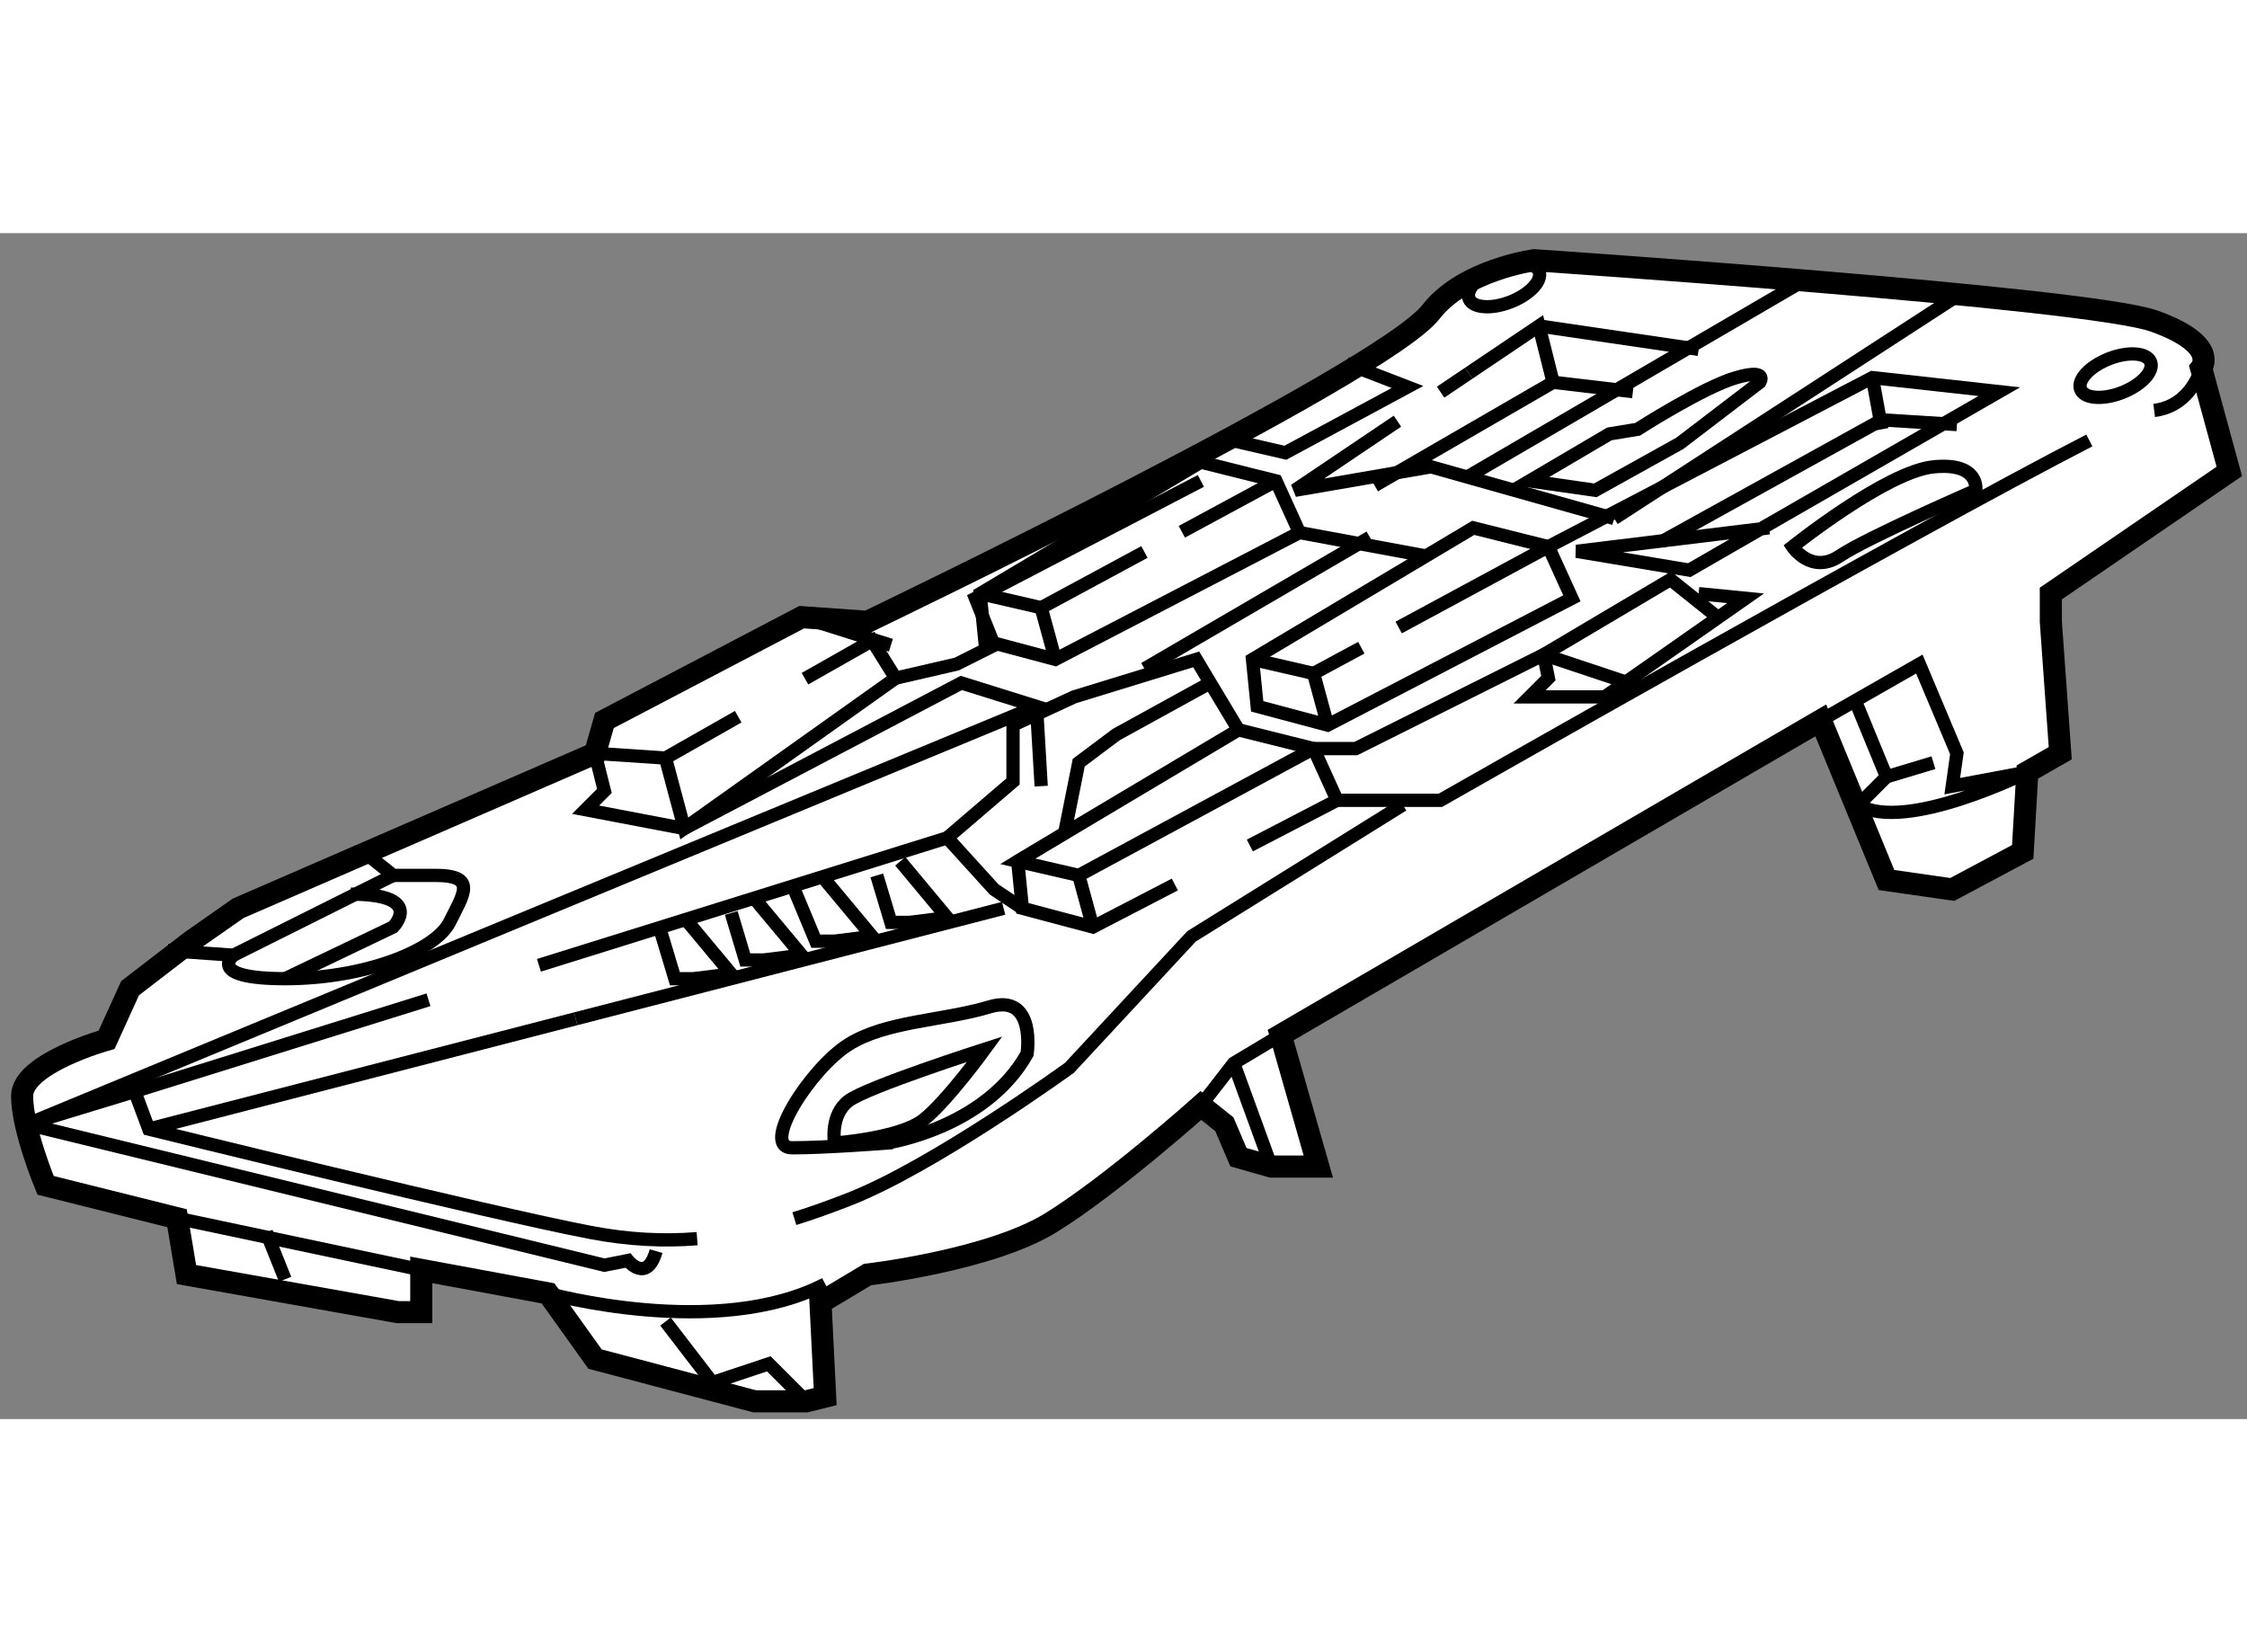 <?xml version="1.0" encoding="utf-8"?>
<!-- Generator: Adobe Illustrator 15.1.0, SVG Export Plug-In . SVG Version: 6.00 Build 0)  -->
<!DOCTYPE svg PUBLIC "-//W3C//DTD SVG 1.1//EN" "http://www.w3.org/Graphics/SVG/1.1/DTD/svg11.dtd">
<svg version="1.1" xmlns="http://www.w3.org/2000/svg" xmlns:xlink="http://www.w3.org/1999/xlink" x="0px" y="0px" width="244.8px"
	 height="180px" viewBox="155.288 53.241 50.837 26.83" enable-background="new 0 0 244.8 180" xml:space="preserve">
	
<rect x="155.288" y="53.241" width="50.837" height="26.83" fill="#808080" stroke="none"/>
	
<g><path fill="#FFFFFF" stroke="#000000" stroke-width="0.5" d="M157.7,71.49c0,0-1.912,0.531-1.912,1.274
			c0,0.744,0.531,2.019,0.531,2.019l2.975,0.744l0.213,1.275l4.781,0.85h0.531v-0.956l2.868,0.531l1.063,1.487l3.613,0.956h1.168
			l0.426-0.106l-0.106-2.125l1.063-0.637c0,0,2.763-0.319,4.144-1.169c1.381-0.851,3.4-2.656,3.4-2.656l0.531,0.425l0.318,0.744
			l0.744,0.212h1.063l-0.851-2.975l12.219-7.119l1.487,3.612l1.488,0.213l1.594-0.85l0.105-1.807l0.744-0.425l-0.213-2.976v-0.637
			l4.038-2.763l-0.638-2.338c0,0,0.425-0.531-1.063-1.063S190,53.853,190,53.853s-1.594,0.212-2.337,1.169
			c-1.109,1.426-12.75,7.012-12.75,7.012l-1.487-0.105l-4.463,2.337l-0.213,0.744l-8.074,3.506l-1.063,0.744l-1.382,1.063
			L157.7,71.49z"></path><path fill="none" stroke="#000000" stroke-width="0.3" d="M173.26,75.537c0.404-0.126,0.812-0.272,1.229-0.435
			c1.912-0.744,4.993-2.976,4.993-2.976l2.763-2.975l4.781-2.975"></path><path fill="none" stroke="#000000" stroke-width="0.3" d="M171.989,64.181l-1.646,0.935l-1.594-0.106l0.213,0.85l-0.425,0.425
			l2.231,0.426l6.269-3.294l1.7,0.531l-22.844,9.456l2.443-0.744l0.318,0.851c0,0,7.757,1.912,9.988,2.337
			c0.872,0.166,1.663,0.203,2.418,0.142"></path><polyline fill="none" stroke="#000000" stroke-width="0.3" points="182.457,58.846 177.356,61.502 177.781,62.564 176.932,62.99 
			175.551,63.309 175.02,62.459 173.5,63.321 		"></polyline><path fill="none" stroke="#000000" stroke-width="0.3" d="M159.082,69.471l1.487,0.106c0,0-0.638,0.531,1.169,0.531
			c1.806,0,3.399-0.638,3.719-1.274c0.318-0.638,0.637-1.063-0.319-1.063s-0.956,0-0.956,0l-0.531-0.426"></path><line fill="none" stroke="#000000" stroke-width="0.3" x1="173.426" y1="61.928" x2="175.444" y2="62.564"></line><line fill="none" stroke="#000000" stroke-width="0.3" x1="160.569" y1="69.577" x2="164.182" y2="67.771"></line><path fill="none" stroke="#000000" stroke-width="0.3" d="M178.525,71.809c0,0,0.213-1.381-0.85-1.063s-2.338,0.318-3.188,0.85
			c-0.851,0.531-2.02,2.338-1.275,2.338s2.125-0.106,2.125-0.106S177.569,73.509,178.525,71.809z"></path><polyline fill="none" stroke="#000000" stroke-width="0.3" points="183.565,67.095 185.538,66.071 185.007,64.902 183.307,64.478 
			178.313,67.452 178.419,68.515 180.013,68.939 181.868,67.977 		"></polyline><polyline fill="none" stroke="#000000" stroke-width="0.3" points="180.013,68.939 179.694,67.771 185.007,64.902 185.963,64.902 
			190.213,62.777 192.125,63.415 		"></polyline><polygon fill="none" stroke="#000000" stroke-width="0.3" points="179.163,62.884 184.688,60.015 184.156,58.846 182.457,58.421 
			177.463,61.396 177.569,62.459 		"></polygon><line fill="none" stroke="#000000" stroke-width="0.3" x1="182.026" y1="59.997" x2="184.156" y2="58.846"></line><polyline fill="none" stroke="#000000" stroke-width="0.3" points="179.163,62.884 178.844,61.715 181.18,60.454 		"></polyline><line fill="none" stroke="#000000" stroke-width="0.3" x1="177.463" y1="61.396" x2="178.844" y2="61.715"></line><polygon fill="none" stroke="#000000" stroke-width="0.3" points="185.325,64.371 190.851,61.502 190.319,60.334 188.619,59.908 
			183.625,62.884 183.731,63.946 		"></polygon><line fill="none" stroke="#000000" stroke-width="0.3" x1="183.625" y1="62.884" x2="185.007" y2="63.202"></line><path fill="none" stroke="#000000" stroke-width="0.3" d="M194.145,61.928l-1.063-0.851l-2.869,1.7l0.106,0.531l-0.425,0.425
			c1.168,0,1.699,0,1.699,0l3.188-2.231l-1.063-0.105"></path><path fill="none" stroke="#000000" stroke-width="0.3" d="M199.988,59.059c0,0,0.105-0.638-0.957-0.531s-3.188,1.807-3.188,1.807
			s0.426,0.637,1.063,0.212C197.544,60.121,199.988,59.059,199.988,59.059z"></path><ellipse transform="matrix(0.931 -0.365 0.365 0.931 -6.62 77.995)" fill="none" stroke="#000000" stroke-width="0.3" cx="203.159" cy="56.523" rx="0.85" ry="0.41"></ellipse><ellipse transform="matrix(0.931 -0.365 0.365 0.931 -6.806 72.844)" fill="none" stroke="#000000" stroke-width="0.3" cx="189.319" cy="54.427" rx="0.85" ry="0.41"></ellipse><polyline fill="none" stroke="#000000" stroke-width="0.3" points="182.988,57.89 184.369,58.209 187.132,56.721 185.75,56.189 		
			"></polyline><polyline fill="none" stroke="#000000" stroke-width="0.3" points="186.932,62.163 190.319,60.334 191.029,59.964 197.65,56.509 
			200.52,56.827 195.243,59.864 193.507,60.865 190.957,60.439 195.313,59.908 		"></polyline><polyline fill="none" stroke="#000000" stroke-width="0.3" points="185.325,64.371 185.007,63.202 186.087,62.62 		"></polyline><path fill="none" stroke="#000000" stroke-width="0.3" d="M202.558,57.931c-4.016,2.066-14.683,8.141-14.683,8.141h-2.337"></path><path fill="none" stroke="#000000" stroke-width="0.3" d="M205.088,56.296c0,0-0.213,0.851-1.063,0.956"></path><polyline fill="none" stroke="#000000" stroke-width="0.3" points="184.263,71.384 183.2,72.021 182.457,72.978 		"></polyline><polyline fill="none" stroke="#000000" stroke-width="0.3" points="167.481,69.805 176.719,66.921 177.781,68.09 178.419,68.515 
					"></polyline><line fill="none" stroke="#000000" stroke-width="0.3" x1="158.338" y1="72.658" x2="164.982" y2="70.585"></line><polyline fill="none" stroke="#000000" stroke-width="0.3" points="175.551,63.309 170.77,66.709 170.344,65.115 		"></polyline><polyline fill="none" stroke="#000000" stroke-width="0.3" points="176.719,66.921 178.207,65.646 178.207,64.371 179.588,63.733 
			182.351,62.884 182.669,63.415 183.307,64.478 		"></polyline><line fill="none" stroke="#000000" stroke-width="0.3" x1="196.163" y1="54.277" x2="188.513" y2="58.74"></line><line fill="none" stroke="#000000" stroke-width="0.3" x1="199.669" y1="54.596" x2="191.807" y2="59.696"></line><polyline fill="none" stroke="#000000" stroke-width="0.3" points="192.231,56.827 190.426,56.615 186.388,58.952 		"></polyline><polyline fill="none" stroke="#000000" stroke-width="0.3" points="182.669,63.415 180.544,64.584 179.694,65.221 179.375,66.814 
			178.313,67.452 179.694,67.771 		"></polyline><line fill="none" stroke="#000000" stroke-width="0.3" x1="178.844" y1="65.752" x2="178.738" y2="63.946"></line><polyline fill="none" stroke="#000000" stroke-width="0.3" points="199.563,57.571 197.863,57.465 192.869,60.228 		"></polyline><line fill="none" stroke="#000000" stroke-width="0.3" x1="197.65" y1="56.509" x2="197.863" y2="57.678"></line><polyline fill="none" stroke="#000000" stroke-width="0.3" points="186.904,57.495 184.582,59.059 187.663,58.527 191.807,59.696 
					"></polyline><line fill="none" stroke="#000000" stroke-width="0.3" x1="188.518" y1="56.409" x2="187.881" y2="56.838"></line><polyline fill="none" stroke="#000000" stroke-width="0.3" points="190.426,56.615 190.106,55.34 188.518,56.409 		"></polyline><line fill="none" stroke="#000000" stroke-width="0.3" x1="193.719" y1="55.871" x2="190.106" y2="55.34"></line><path fill="none" stroke="#000000" stroke-width="0.3" d="M177.569,71.702c0,0-2.656,0.851-3.081,1.169
			c-0.426,0.318-0.319,0.956-0.319,0.956s1.487-0.106,2.019-0.531S177.569,71.702,177.569,71.702z"></path><path fill="none" stroke="#000000" stroke-width="0.3" d="M167.688,77.228c0,0,3.825,1.063,6.27-0.213"></path><line fill="none" stroke="#000000" stroke-width="0.3" x1="159.294" y1="75.527" x2="164.819" y2="76.696"></line><path fill="none" stroke="#000000" stroke-width="0.3" d="M155.895,73.402l13.068,3.188l0.531-0.106c0,0,0.425,0.531,0.638-0.212"></path><polyline fill="none" stroke="#000000" stroke-width="0.3" points="170.344,77.865 171.406,79.246 172.682,78.821 173.531,79.671 
					"></polyline><line fill="none" stroke="#000000" stroke-width="0.3" x1="161.313" y1="75.846" x2="161.738" y2="76.908"></line><path fill="none" stroke="#000000" stroke-width="0.3" d="M195.101,56.615c0,0,0.212-0.319-0.531-0.106
			c-0.37,0.106-0.925,0.396-1.389,0.661c-0.468,0.267-0.843,0.508-0.843,0.508l-0.638,0.105l-1.806,1.063l1.487,0.213l1.912-1.063
			L195.101,56.615z"></path><line fill="none" stroke="#000000" stroke-width="0.3" x1="168.313" y1="71.015" x2="158.656" y2="73.509"></line><line fill="none" stroke="#000000" stroke-width="0.3" x1="177.994" y1="68.515" x2="168.313" y2="71.015"></line><polyline fill="none" stroke="#000000" stroke-width="0.3" points="172.363,68.303 173.426,69.577 172.575,69.684 172.15,69.684 
			171.832,68.621 		"></polyline><polyline fill="none" stroke="#000000" stroke-width="0.3" points="170.77,68.728 171.832,70.002 170.981,70.108 170.557,70.108 
			170.238,69.046 		"></polyline><polyline fill="none" stroke="#000000" stroke-width="0.3" points="173.957,67.877 175.02,69.152 174.169,69.259 173.744,69.259 
			173.213,67.983 		"></polyline><polyline fill="none" stroke="#000000" stroke-width="0.3" points="175.656,67.452 176.719,68.728 175.869,68.834 175.444,68.834 
			175.125,67.771 		"></polyline><path fill="none" stroke="#000000" stroke-width="0.3" d="M161.738,70.108l2.443-1.169c0,0,0.744-0.743-0.956-0.743"></path><line fill="none" stroke="#000000" stroke-width="0.3" x1="183.2" y1="72.021" x2="184.051" y2="74.358"></line><path fill="none" stroke="#000000" stroke-width="0.3" d="M197.226,63.733l0.743,1.807l-0.637,0.638
			c1.063,0.637,3.824-0.744,3.824-0.744l-1.699,0.318l0.105-0.743l-0.85-2.019l-2.231,1.274"></path><line fill="none" stroke="#000000" stroke-width="0.3" x1="199.031" y1="65.221" x2="197.969" y2="65.54"></line><line fill="none" stroke="#000000" stroke-width="0.3" x1="184.688" y1="60.015" x2="187.557" y2="60.546"></line><line fill="none" stroke="#000000" stroke-width="0.3" x1="181.182" y1="63.096" x2="186.281" y2="60.121"></line></g>


</svg>